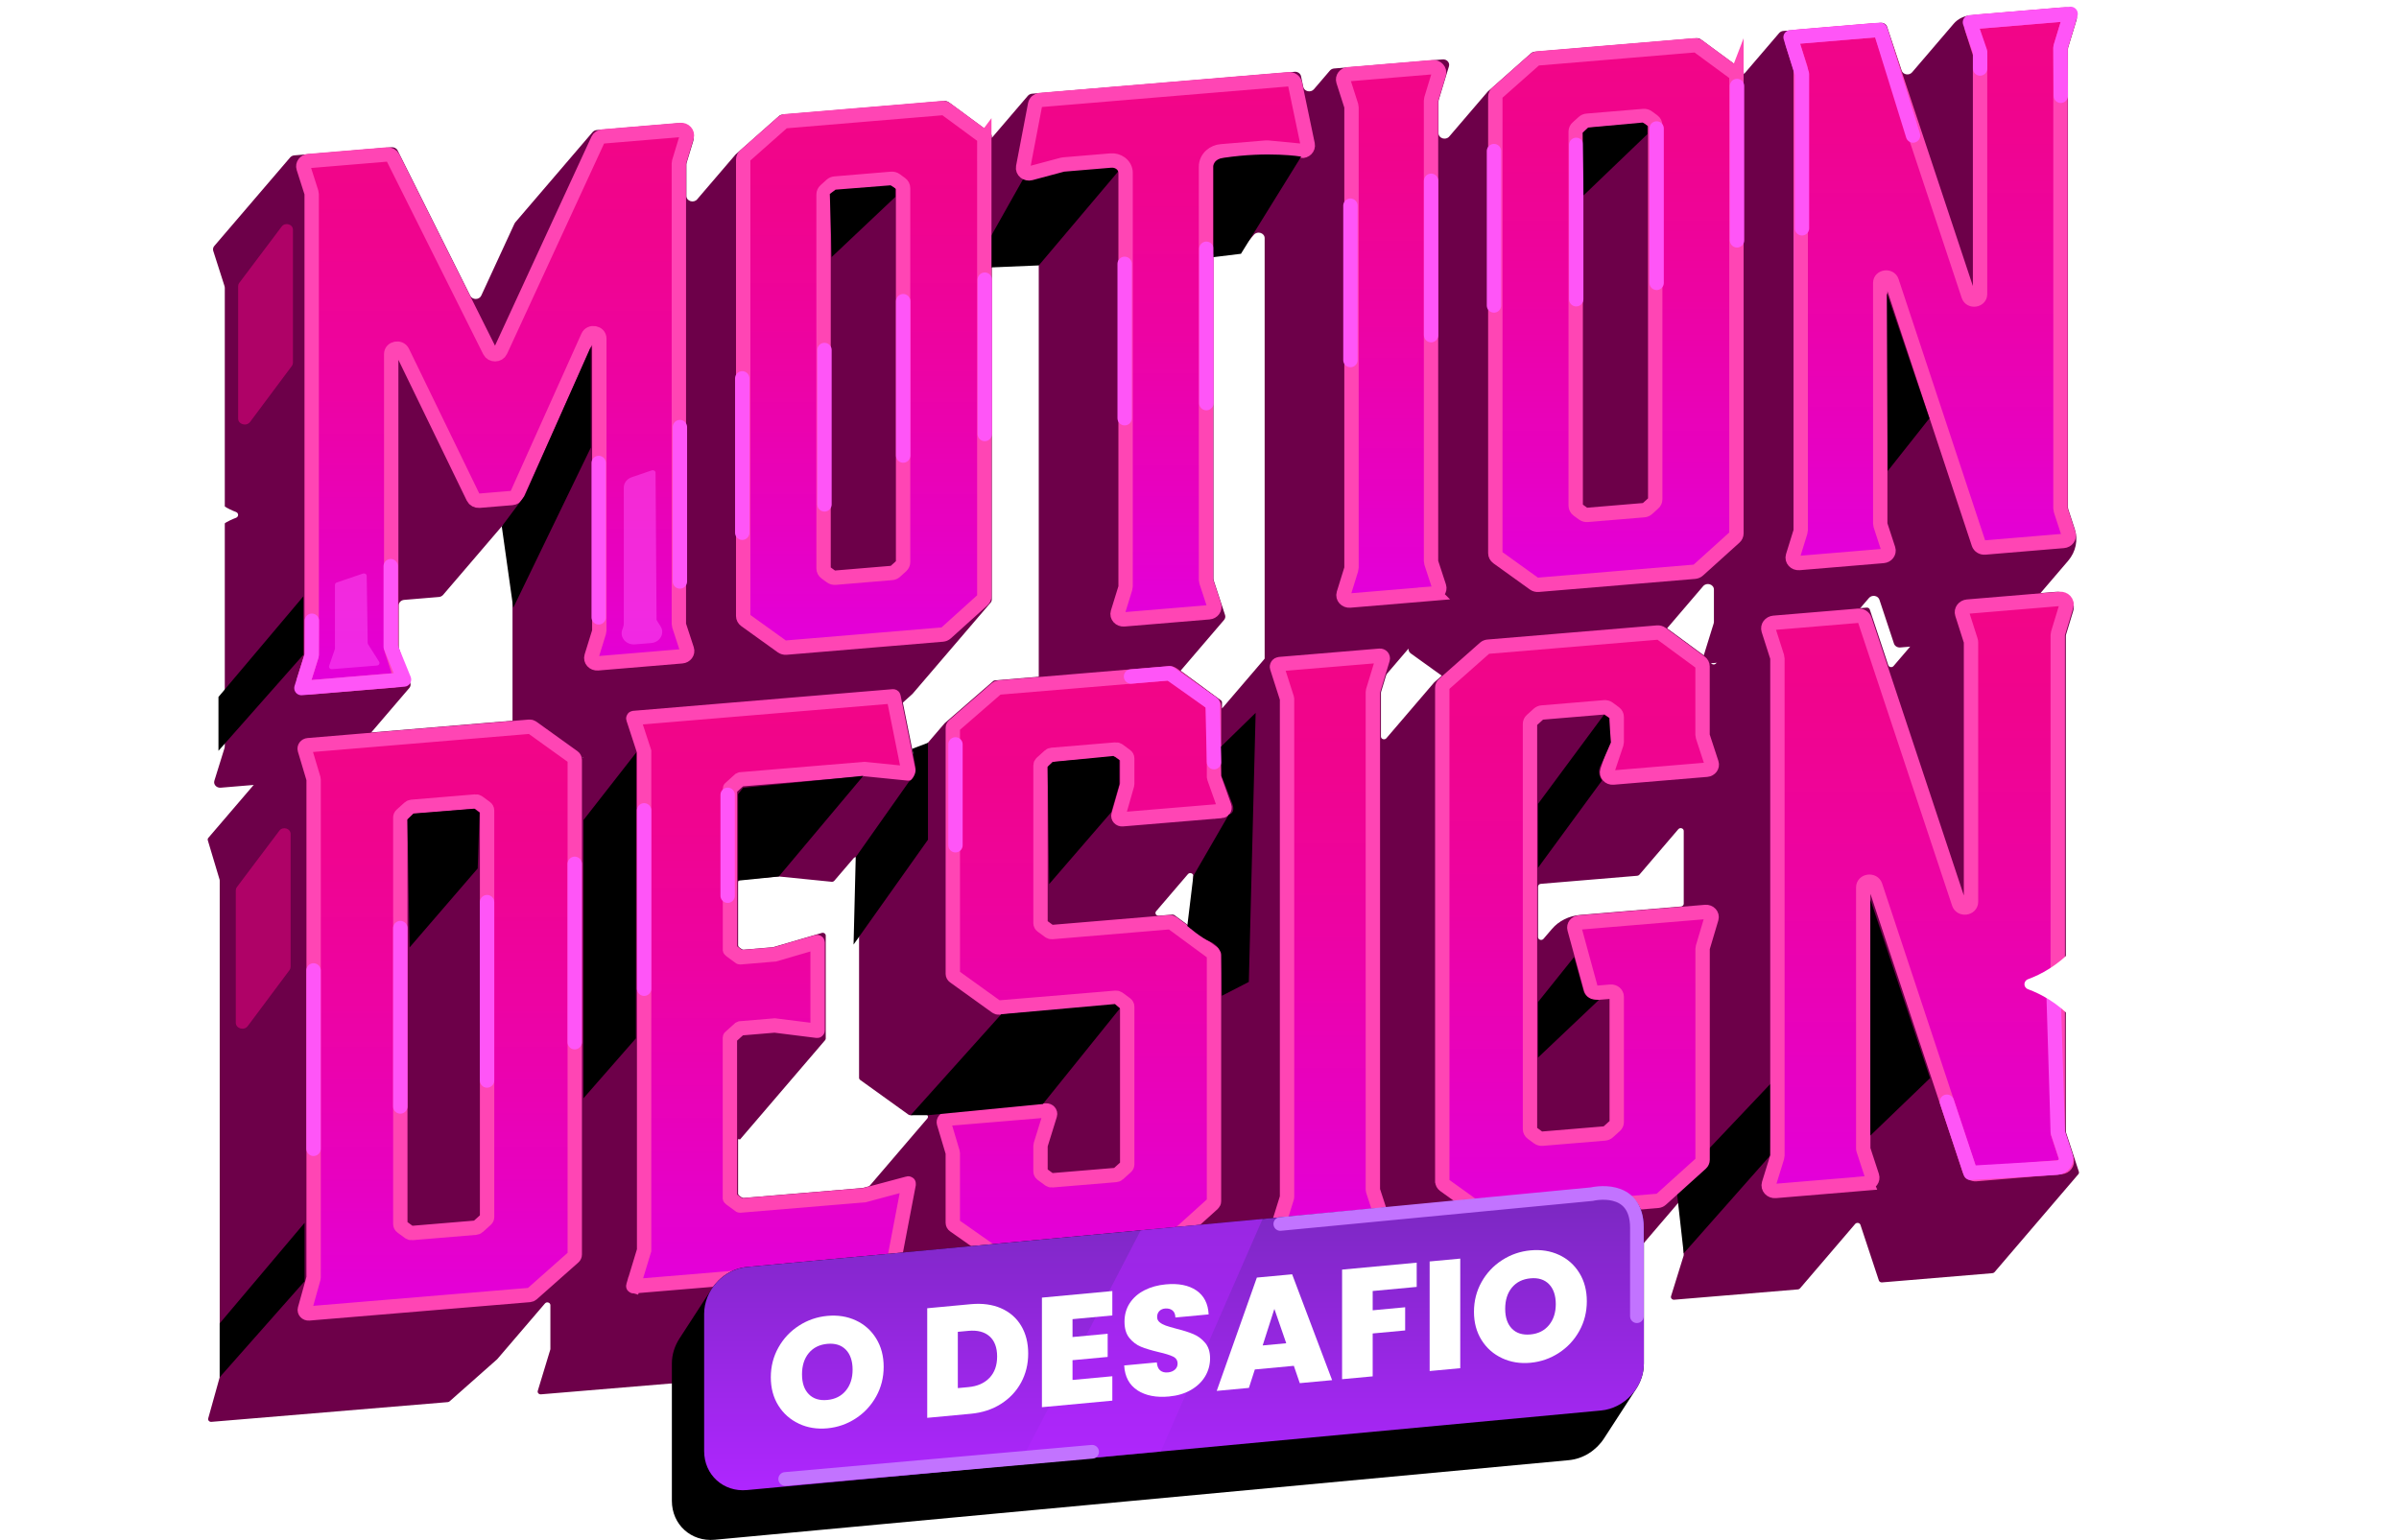 <svg xmlns="http://www.w3.org/2000/svg" width="324" height="208" viewBox="0 0 324 208" fill="none"><path d="M30.335 100.998L28.952 105.455C28.797 105.954 29.241 106.444 29.807 106.394L44.472 105.169C44.694 105.152 44.898 105.05 45.039 104.888L55.279 92.93C55.441 92.74 55.494 92.49 55.416 92.261L53.885 87.586C53.864 87.516 53.85 87.446 53.85 87.375V81.764C53.85 81.38 54.17 81.06 54.589 81.025L59.274 80.634C59.496 80.617 59.7 80.514 59.841 80.353L67.768 71.098C68.243 70.542 69.219 70.852 69.219 71.556V97.548C69.219 97.615 69.208 97.686 69.187 97.749L67.803 102.205C67.649 102.705 68.092 103.195 68.659 103.145L83.324 101.92C83.546 101.903 83.75 101.801 83.89 101.639L88.643 96.088V96.151C88.643 96.38 88.755 96.594 88.952 96.735L94.578 100.776C94.739 100.892 94.947 100.949 95.151 100.931L117.015 99.104C117.201 99.09 117.377 99.013 117.511 98.893L123.2 93.761C123.224 93.74 123.249 93.715 123.27 93.69L133.778 81.419C133.89 81.289 133.95 81.127 133.95 80.962V36.245C133.95 35.862 134.27 35.541 134.689 35.506L139.406 35.112C139.617 35.094 139.825 35.151 139.987 35.274C140.177 35.415 140.29 35.626 140.29 35.851V91.617C140.29 91.684 140.279 91.754 140.258 91.818L138.875 96.274C138.72 96.774 139.163 97.263 139.73 97.214L154.511 95.978C154.733 95.961 154.937 95.859 155.078 95.697L165.314 83.739C165.476 83.549 165.529 83.299 165.452 83.07L163.92 78.395C163.899 78.325 163.885 78.255 163.885 78.184V34.524C163.885 34.084 164.304 33.739 164.783 33.788L166.905 33.993C167.183 34.021 167.458 33.915 167.631 33.711L169.348 31.708C169.824 31.152 170.799 31.462 170.799 32.166V89.068C170.799 89.135 170.788 89.206 170.767 89.272L169.384 93.729C169.229 94.229 169.672 94.718 170.239 94.669L184.904 93.444C185.126 93.426 185.33 93.324 185.47 93.162L190.226 87.608V87.674C190.226 87.903 190.339 88.118 190.536 88.259L196.161 92.3C196.323 92.416 196.531 92.472 196.735 92.455L218.598 90.628C218.785 90.614 218.961 90.536 219.095 90.417L224.783 85.284C224.808 85.263 224.832 85.239 224.854 85.214L230.025 79.17C230.5 78.614 231.475 78.923 231.475 79.627V83.999C231.475 84.066 231.464 84.137 231.443 84.204L230.06 88.66C229.905 89.16 230.348 89.649 230.915 89.6L245.58 88.375C245.802 88.357 246.006 88.255 246.147 88.093L252.416 80.768C252.821 80.296 253.641 80.433 253.831 81.011L255.792 86.928C255.904 87.266 256.26 87.484 256.644 87.453L269.922 86.344C270.143 86.326 270.348 86.224 270.488 86.062L279.317 75.745C280.359 74.527 280.69 72.922 280.204 71.443L279.327 68.761C279.306 68.69 279.292 68.62 279.292 68.55V6.613C279.292 6.546 279.303 6.479 279.32 6.416L280.443 2.723C280.721 1.808 279.912 0.921 278.873 1.006L266.134 2.069C265.24 2.143 264.416 2.554 263.86 3.202L258.242 9.767C257.837 10.239 257.017 10.102 256.827 9.524L254.863 3.607C254.75 3.269 254.394 3.051 254.011 3.082L240.852 4.181C240.631 4.198 240.427 4.3 240.286 4.462L235.523 10.024V9.95C235.523 9.725 235.41 9.514 235.22 9.373L229.711 5.321C229.546 5.202 229.338 5.142 229.13 5.159L207.267 6.986C207.084 7 206.908 7.074 206.778 7.19L200.973 12.33C200.945 12.354 200.92 12.379 200.899 12.404L195.728 18.441C195.253 18.997 194.278 18.687 194.278 17.983V13.71C194.278 13.643 194.288 13.576 194.306 13.513L195.689 8.961C195.841 8.461 195.401 7.975 194.834 8.025L180.18 9.25C179.958 9.267 179.754 9.369 179.613 9.531L177.452 12.055C177.022 12.555 176.146 12.361 176.015 11.738L175.713 10.295C175.635 9.922 175.259 9.662 174.843 9.697L139.385 12.657C139.163 12.675 138.959 12.777 138.818 12.939L133.947 18.627V18.437C133.947 18.212 133.834 18.001 133.644 17.86L128.135 13.808C127.969 13.689 127.762 13.629 127.554 13.646L105.691 15.473C105.507 15.487 105.331 15.561 105.201 15.677L99.397 20.817C99.368 20.841 99.344 20.866 99.323 20.891L94.155 26.924C93.68 27.48 92.705 27.171 92.705 26.467V22.197C92.705 22.13 92.715 22.063 92.733 22L93.624 19.064C94.014 17.782 92.881 16.54 91.43 16.663L80.596 17.568C80.374 17.585 80.17 17.687 80.029 17.849L69.595 30.029C69.549 30.082 69.514 30.138 69.486 30.198L64.998 39.928C64.723 40.522 63.805 40.536 63.513 39.949L53.698 20.317C53.554 20.032 53.23 19.859 52.885 19.887L39.752 20.986C39.53 21.003 39.326 21.105 39.185 21.267L28.941 33.225C28.779 33.412 28.727 33.662 28.801 33.891L30.328 38.66C30.349 38.727 30.36 38.798 30.36 38.868V100.808C30.36 100.875 30.349 100.945 30.328 101.009L30.335 100.998Z" fill="#6D0049"></path><path d="M140.293 35.851L151.723 22.327L150.442 21.648L138.646 23.355L131.409 36.217L140.293 35.851Z" fill="black"></path><path d="M69.155 67.265L64.716 67.635C64.378 67.663 64.055 67.49 63.917 67.205L54.357 47.521C54.008 46.803 52.836 47.031 52.836 47.816V87.513C52.836 87.583 52.846 87.653 52.868 87.72L53.927 90.959C54.072 91.399 53.737 91.85 53.237 91.888L41.874 92.839C41.318 92.884 40.885 92.409 41.036 91.916L42.061 88.611C42.082 88.548 42.093 88.481 42.093 88.414V26.213C42.093 26.143 42.082 26.076 42.061 26.009L40.994 22.672C40.853 22.232 41.188 21.789 41.684 21.746L52.273 20.863C52.607 20.835 52.928 21.004 53.068 21.285L66.138 47.426C66.427 47.999 67.325 47.989 67.592 47.404L80.757 18.867C80.87 18.62 81.124 18.452 81.416 18.427L91.909 17.55C92.462 17.505 92.895 17.98 92.747 18.469L91.712 21.873C91.695 21.936 91.684 22.003 91.684 22.067V84.271C91.684 84.341 91.695 84.412 91.716 84.478L92.775 87.717C92.92 88.157 92.585 88.608 92.085 88.646L80.722 89.597C80.166 89.642 79.733 89.167 79.885 88.674L80.909 85.369C80.93 85.306 80.941 85.239 80.941 85.172V45.725C80.941 44.93 79.744 44.715 79.413 45.451L69.814 66.818C69.701 67.068 69.447 67.24 69.152 67.265H69.155Z" fill="url(#paint0_linear_266_287)" stroke="#FF45B4" stroke-width="1.94" stroke-miterlimit="10"></path><path d="M132.936 18.87V80.536C132.936 80.729 132.852 80.916 132.7 81.053L127.769 85.502C127.639 85.622 127.466 85.693 127.283 85.71L106.169 87.474C105.969 87.491 105.765 87.435 105.606 87.322L100.674 83.778C100.484 83.64 100.372 83.429 100.372 83.207V21.549C100.372 21.352 100.46 21.165 100.615 21.028L105.655 16.565C105.786 16.448 105.955 16.378 106.134 16.364L127.244 14.6C127.448 14.583 127.653 14.639 127.815 14.759L132.637 18.307C132.824 18.444 132.933 18.652 132.933 18.874L132.936 18.87ZM120.391 24.154L112.766 24.791C112.583 24.805 112.411 24.879 112.28 24.999L111.464 25.738C111.312 25.875 111.228 26.062 111.228 26.255V76.783C111.228 77.001 111.337 77.213 111.523 77.35L112.234 77.871C112.396 77.991 112.601 78.047 112.805 78.029L120.429 77.392C120.612 77.378 120.785 77.304 120.915 77.184L121.732 76.445C121.883 76.308 121.968 76.121 121.968 75.928V25.4C121.968 25.182 121.858 24.971 121.672 24.833L120.961 24.312C120.799 24.193 120.595 24.136 120.391 24.154Z" fill="url(#paint1_linear_266_287)" stroke="#FF45B4" stroke-width="1.94" stroke-miterlimit="10"></path><path d="M175.752 20.37L171.179 19.93C171.126 19.926 171.073 19.923 171.024 19.93L164.945 20.437C164.42 20.479 163.927 20.69 163.554 21.028C163.121 21.419 162.878 21.95 162.878 22.506V78.325C162.878 78.395 162.889 78.466 162.91 78.533L163.97 81.771C164.114 82.211 163.78 82.662 163.28 82.701L151.801 83.658C151.245 83.704 150.812 83.228 150.963 82.736L151.987 79.43C152.008 79.367 152.019 79.3 152.019 79.233V23.344C152.019 22.837 151.769 22.362 151.336 22.045C150.966 21.774 150.498 21.644 150.027 21.683L143.641 22.218C143.592 22.221 143.539 22.232 143.49 22.242L139.188 23.394C138.625 23.545 138.083 23.101 138.181 22.573L139.801 14.097C139.864 13.773 140.153 13.53 140.512 13.498L174.041 10.7C174.449 10.665 174.815 10.918 174.893 11.288L176.614 19.521C176.713 20 176.28 20.43 175.752 20.38V20.37Z" fill="url(#paint2_linear_266_287)" stroke="#FF45B4" stroke-width="1.94" stroke-miterlimit="10"></path><path d="M193.672 80.165L182.309 81.116C181.753 81.162 181.32 80.686 181.472 80.193L182.496 76.888C182.517 76.825 182.528 76.758 182.528 76.691V14.487C182.528 14.416 182.517 14.35 182.496 14.283L181.426 10.946C181.285 10.506 181.619 10.062 182.116 10.02L193.493 9.069C194.046 9.024 194.478 9.499 194.331 9.988L193.296 13.392C193.278 13.456 193.268 13.522 193.268 13.586V75.786C193.268 75.857 193.278 75.927 193.299 75.994L194.359 79.232C194.503 79.672 194.169 80.123 193.669 80.162L193.672 80.165Z" fill="url(#paint3_linear_266_287)" stroke="#FF45B4" stroke-width="1.94" stroke-miterlimit="10"></path><path d="M234.516 10.387V72.052C234.516 72.246 234.432 72.432 234.28 72.57L229.349 77.019C229.219 77.139 229.046 77.209 228.863 77.227L207.749 78.99C207.549 79.008 207.345 78.952 207.186 78.839L202.254 75.294C202.064 75.157 201.952 74.946 201.952 74.724V13.069C201.952 12.872 202.04 12.685 202.195 12.548L207.235 8.085C207.366 7.968 207.535 7.898 207.714 7.884L228.824 6.12C229.028 6.103 229.233 6.159 229.395 6.279L234.217 9.827C234.404 9.964 234.513 10.172 234.513 10.394L234.516 10.387ZM221.971 15.67L214.346 16.308C214.163 16.322 213.991 16.396 213.86 16.515L213.044 17.255C212.892 17.392 212.808 17.578 212.808 17.772V68.3C212.808 68.518 212.917 68.729 213.103 68.866L213.814 69.387C213.976 69.507 214.181 69.563 214.385 69.546L222.009 68.909C222.192 68.895 222.365 68.821 222.495 68.701L223.312 67.962C223.463 67.825 223.548 67.638 223.548 67.444V16.916C223.548 16.698 223.438 16.487 223.252 16.35L222.541 15.829C222.379 15.709 222.175 15.653 221.971 15.67Z" fill="url(#paint4_linear_266_287)" stroke="#FF45B4" stroke-width="1.94" stroke-miterlimit="10"></path><path d="M254.345 75.097L242.979 76.048C242.423 76.093 241.99 75.618 242.141 75.125L243.165 71.82C243.186 71.757 243.197 71.69 243.197 71.623V9.419C243.197 9.349 243.186 9.282 243.165 9.215L242.095 5.878C241.954 5.438 242.289 4.994 242.785 4.952L253.293 4.075C253.669 4.044 254.014 4.258 254.123 4.586L265.863 39.945C266.127 40.744 267.419 40.568 267.419 39.734V7.398C267.419 7.328 267.408 7.261 267.387 7.194L266.321 3.857C266.18 3.417 266.514 2.974 267.011 2.931L278.504 1.97C279.056 1.925 279.489 2.4 279.342 2.889L278.307 6.293C278.289 6.356 278.279 6.423 278.279 6.487V68.691C278.279 68.761 278.289 68.831 278.31 68.898L279.37 72.137C279.514 72.577 279.18 73.027 278.68 73.066L268.063 73.953C267.687 73.985 267.342 73.77 267.232 73.439L255.493 37.999C255.229 37.2 253.937 37.376 253.937 38.21V70.722C253.937 70.792 253.947 70.862 253.969 70.929L255.028 74.168C255.172 74.608 254.838 75.058 254.338 75.097H254.345Z" fill="url(#paint5_linear_266_287)" stroke="#FF45B4" stroke-width="1.94" stroke-miterlimit="10"></path><path opacity="0.5" d="M32.307 38.221L38.045 30.6C38.506 29.984 39.562 30.283 39.562 31.029V48.999C39.562 49.151 39.513 49.302 39.417 49.429L33.778 56.986C33.289 57.645 32.163 57.328 32.163 56.532V38.654C32.163 38.499 32.212 38.351 32.31 38.224L32.307 38.221Z" fill="#F20587"></path><path d="M121.982 40.678V61.531" stroke="#FF55F7" stroke-width="1.94" stroke-linecap="round" stroke-linejoin="round"></path><path d="M133 37.77V58.624" stroke="#FF55F7" stroke-width="1.94" stroke-linecap="round" stroke-linejoin="round"></path><path d="M111.351 47.274V68.128" stroke="#FF55F7" stroke-width="1.94" stroke-linecap="round" stroke-linejoin="round"></path><path d="M100.245 51.104V71.957" stroke="#FF55F7" stroke-width="1.94" stroke-linecap="round" stroke-linejoin="round"></path><path d="M91.825 57.687V78.54" stroke="#FF55F7" stroke-width="1.94" stroke-linecap="round" stroke-linejoin="round"></path><path d="M80.856 62.533V83.386" stroke="#FF55F7" stroke-width="1.94" stroke-linecap="round" stroke-linejoin="round"></path><path d="M52.769 76.47V87.365L54.564 91.783L40.709 92.937L42.1 88.52L42.121 83.841" stroke="#FF55F7" stroke-width="1.94" stroke-linecap="round" stroke-linejoin="round"></path><path d="M151.892 35.637V56.49" stroke="#FF55F7" stroke-width="1.94" stroke-linecap="round" stroke-linejoin="round"></path><path d="M162.928 33.599V54.452" stroke="#FF55F7" stroke-width="1.94" stroke-linecap="round" stroke-linejoin="round"></path><path d="M182.383 27.779V48.633" stroke="#FF55F7" stroke-width="1.94" stroke-linecap="round" stroke-linejoin="round"></path><path d="M193.278 24.418V45.271" stroke="#FF55F7" stroke-width="1.94" stroke-linecap="round" stroke-linejoin="round"></path><path d="M201.769 20.408V41.261" stroke="#FF55F7" stroke-width="1.94" stroke-linecap="round" stroke-linejoin="round"></path><path d="M212.878 19.568V40.421" stroke="#FF55F7" stroke-width="1.94" stroke-linecap="round" stroke-linejoin="round"></path><path d="M223.738 17.353V38.206" stroke="#FF55F7" stroke-width="1.94" stroke-linecap="round" stroke-linejoin="round"></path><path d="M234.597 11.615V32.468" stroke="#FF55F7" stroke-width="1.94" stroke-linecap="round" stroke-linejoin="round"></path><path d="M243.369 30.835V9.982L241.828 5.033L253.94 4.022L258.369 18.307" stroke="#FF55F7" stroke-width="1.94" stroke-linecap="round" stroke-linejoin="round"></path><path d="M267.426 9.253V6.99L266.053 3.008L279.651 1.875L278.278 6.384L278.321 12.939" stroke="#FF55F7" stroke-width="1.94" stroke-linecap="round" stroke-linejoin="round"></path><path opacity="0.48" d="M45.236 79.005V87.601C45.236 87.636 45.229 87.671 45.218 87.703L44.451 89.938C44.37 90.174 44.578 90.407 44.845 90.385L50.907 89.896C51.181 89.875 51.34 89.597 51.203 89.379L49.71 87.017C49.678 86.964 49.661 86.908 49.661 86.848L49.527 77.794C49.527 77.555 49.263 77.393 49.017 77.474L45.486 78.674C45.338 78.723 45.24 78.854 45.24 78.998L45.236 79.005Z" fill="#FF55F7"></path><path opacity="0.48" d="M84.246 65.871V84.222C84.246 84.373 84.221 84.528 84.172 84.672L84.031 85.084C83.679 86.108 84.577 87.129 85.746 87.034L87.935 86.858C89.135 86.763 89.818 85.559 89.216 84.605L88.72 83.817C88.689 83.764 88.671 83.708 88.671 83.648L88.537 63.854C88.537 63.615 88.273 63.453 88.027 63.534L85.32 64.456C84.675 64.674 84.246 65.237 84.246 65.868V65.871Z" fill="#FF55F7"></path><path d="M175.734 21.152L167.599 34.278L163.892 34.732V22.672C163.892 22.672 163.723 21.546 165.265 21.314C171.313 20.409 175.737 21.152 175.737 21.152H175.734Z" fill="black"></path><path d="M213.867 26.395L222.499 18.113V16.99L221.855 16.553L214.505 17.229L213.762 17.933L213.867 26.395Z" fill="black"></path><path d="M112.323 34.718L120.929 26.59V25.467L120.282 25.03L112.844 25.618L112.073 26.199L112.323 34.718Z" fill="black"></path><path d="M70.866 66.962L67.768 71.102L69.317 82.095L79.797 60.45V46.82L70.866 66.962Z" fill="black"></path><path d="M260.579 56.505L254.94 63.63L254.831 39.58L260.579 56.505Z" fill="black"></path><path d="M29.505 101.41L40.966 88.442V80.553L29.505 94.134V101.41Z" fill="black"></path><path d="M207.725 126.578V119.753C207.725 119.559 207.887 119.397 208.098 119.38L221.119 118.292C221.231 118.282 221.333 118.232 221.404 118.151L226.666 112.002C226.906 111.72 227.399 111.875 227.399 112.234V122.069C227.399 122.263 227.237 122.425 227.025 122.442L213.403 123.579C211.903 123.706 210.53 124.389 209.601 125.473L208.457 126.811C208.217 127.092 207.725 126.938 207.725 126.578ZM156.141 123.083L160.432 118.074C160.671 117.792 161.164 117.947 161.164 118.306V124.699C161.164 125.012 160.766 125.188 160.499 124.991L158.63 123.615C158.545 123.555 158.443 123.523 158.334 123.534L156.5 123.685C156.141 123.713 155.919 123.34 156.141 123.083ZM99.833 161.48C99.738 161.41 99.682 161.301 99.682 161.188V153.863L99.956 153.898L111.435 140.497C111.492 140.43 111.523 140.349 111.523 140.265V126.367C111.523 126.114 111.252 125.934 110.988 126.012L104.455 127.923C104.427 127.93 104.399 127.937 104.367 127.941L100.453 128.268C100.347 128.279 100.241 128.247 100.157 128.187L99.837 127.951C99.742 127.881 99.685 127.772 99.685 127.659V119.183C99.685 118.989 99.847 118.827 100.058 118.81L105.106 118.387C105.134 118.387 105.162 118.387 105.187 118.387L112.315 119.102C112.456 119.116 112.593 119.063 112.681 118.961L115.29 115.916C115.529 115.634 116.022 115.789 116.022 116.148V145.573C116.022 145.689 116.078 145.795 116.177 145.869L122.696 150.554C122.777 150.614 122.883 150.642 122.985 150.631L124.879 150.473C125.238 150.445 125.459 150.818 125.238 151.075L117.49 160.122C117.437 160.185 117.363 160.227 117.282 160.252L116.547 160.449C116.522 160.456 116.494 160.46 116.469 160.463L100.449 161.801C100.343 161.811 100.238 161.78 100.153 161.72L99.833 161.484V161.48ZM29.67 186.03L28.121 191.584C28.051 191.834 28.273 192.074 28.554 192.049L60.475 189.384C60.566 189.377 60.654 189.339 60.721 189.279L67.128 183.608C67.128 183.608 67.152 183.583 67.166 183.569L73.601 176.057C73.841 175.776 74.333 175.931 74.333 176.29V182.196C74.333 182.232 74.33 182.263 74.319 182.295L72.63 187.86C72.552 188.114 72.777 188.357 73.062 188.332L109.862 185.259C109.974 185.248 110.077 185.199 110.147 185.118L116.026 178.254V179.211C116.026 179.327 116.085 179.437 116.184 179.507L122.71 184.087C122.791 184.143 122.893 184.171 122.995 184.164L146.943 182.165C147.038 182.158 147.126 182.119 147.193 182.059L153.473 176.392C153.473 176.392 153.497 176.367 153.508 176.356L160.435 168.264C160.675 167.982 161.168 168.137 161.168 168.496V175.043C161.168 175.079 161.164 175.114 161.153 175.146L159.457 180.609C159.379 180.862 159.601 181.109 159.886 181.084L176.593 179.69C176.705 179.679 176.807 179.63 176.878 179.549L182.133 173.41V173.688C182.133 173.804 182.19 173.91 182.288 173.984L188.684 178.578C188.765 178.637 188.871 178.666 188.973 178.655L212.924 176.656C213.019 176.649 213.107 176.61 213.174 176.55L219.454 170.883C219.454 170.883 219.478 170.858 219.489 170.847L226.663 162.466C226.902 162.184 227.395 162.339 227.395 162.698V169.513C227.395 169.549 227.391 169.584 227.381 169.615L225.684 175.079C225.607 175.332 225.829 175.578 226.114 175.554L242.82 174.16C242.933 174.149 243.035 174.1 243.105 174.019L250.55 165.321C250.755 165.081 251.17 165.152 251.265 165.444L253.75 172.949C253.806 173.118 253.986 173.231 254.18 173.213L269.091 171.967C269.203 171.956 269.306 171.907 269.376 171.826L280.693 158.601C280.774 158.506 280.802 158.379 280.763 158.263L279.025 152.944C279.014 152.909 279.007 152.874 279.007 152.839V85.854C279.007 85.819 279.01 85.787 279.021 85.756L280 82.531C280.419 81.148 279.197 79.81 277.634 79.94L263.466 81.123C263.353 81.134 263.251 81.183 263.18 81.264L255.735 89.962C255.531 90.202 255.116 90.131 255.021 89.839L252.529 82.334C252.472 82.165 252.293 82.052 252.099 82.07L237.322 83.306C237.209 83.316 237.107 83.365 237.037 83.447L231.763 89.603C231.524 89.885 231.031 89.73 231.031 89.371C231.031 89.258 230.975 89.149 230.88 89.079L224.611 84.467C224.526 84.407 224.424 84.376 224.315 84.386L200.364 86.386C200.273 86.393 200.184 86.431 200.118 86.491L193.711 92.162C193.711 92.162 193.686 92.187 193.672 92.201L187.238 99.713C186.998 99.995 186.505 99.84 186.505 99.481V93.574C186.505 93.539 186.509 93.507 186.519 93.475L188.209 87.91C188.286 87.656 188.061 87.414 187.776 87.438L171.084 88.832C170.971 88.843 170.869 88.892 170.799 88.973L165.04 95.697V94.88C165.04 94.767 164.983 94.658 164.888 94.588L158.619 89.976C158.534 89.916 158.432 89.885 158.323 89.895L134.376 91.895C134.284 91.902 134.196 91.937 134.13 91.997L127.593 97.675C127.593 97.675 127.564 97.699 127.554 97.717L124.023 101.839C123.805 102.093 123.361 101.994 123.298 101.677L121.615 93.306C121.577 93.116 121.387 92.983 121.175 93L84.242 96.084C84.13 96.094 84.028 96.144 83.957 96.225L78.702 102.36V102.085C78.702 101.969 78.645 101.864 78.547 101.79L72.151 97.196C72.07 97.136 71.964 97.108 71.862 97.119L39.755 99.801C39.642 99.811 39.541 99.861 39.47 99.942L28.139 113.167C28.058 113.258 28.033 113.382 28.065 113.498L29.66 118.824C29.67 118.855 29.674 118.891 29.674 118.922V185.935C29.674 185.966 29.67 185.998 29.66 186.026L29.67 186.03Z" fill="#6D0049"></path><path d="M227.399 169.286L239.086 156.064L239.145 146.355L226.343 159.869L227.399 169.286Z" fill="black"></path><path d="M41.603 100.654L71.5 98.158C71.63 98.147 71.76 98.183 71.866 98.257L77.428 102.252C77.551 102.34 77.625 102.477 77.625 102.622V169.458C77.625 169.585 77.568 169.708 77.47 169.796L71.838 174.784C71.753 174.858 71.644 174.904 71.528 174.914L41.723 177.403C41.367 177.431 41.09 177.132 41.178 176.819L42.339 172.661C42.35 172.623 42.357 172.584 42.357 172.545V105.3C42.357 105.258 42.35 105.216 42.339 105.177L41.163 101.245C41.079 100.964 41.294 100.678 41.614 100.654H41.603ZM54.258 165.706L55.261 166.441C55.367 166.519 55.497 166.554 55.631 166.543L64.245 165.825C64.365 165.815 64.474 165.769 64.558 165.692L65.632 164.723C65.73 164.635 65.783 164.516 65.783 164.389V109.465C65.783 109.324 65.713 109.187 65.59 109.099L64.586 108.363C64.481 108.285 64.35 108.25 64.217 108.261L55.603 108.979C55.483 108.989 55.374 109.035 55.29 109.113L54.216 110.081C54.117 110.169 54.065 110.288 54.065 110.415V165.34C54.065 165.48 54.135 165.618 54.258 165.706Z" fill="url(#paint6_linear_266_287)" stroke="#FF45B4" stroke-width="1.94" stroke-miterlimit="10"></path><path d="M85.534 173.675L86.992 168.88C86.992 168.88 86.992 168.87 86.992 168.866V101.516C86.992 101.516 86.992 101.505 86.992 101.502L85.534 97.045C85.524 97.014 85.549 96.982 85.584 96.978L120.616 94.053C120.644 94.053 120.672 94.067 120.676 94.096L122.749 104.413C122.756 104.448 122.724 104.476 122.689 104.473L116.726 103.874C116.726 103.874 116.719 103.874 116.716 103.874L99.967 105.272C99.967 105.272 99.942 105.279 99.932 105.286L98.605 106.483C98.605 106.483 98.587 106.504 98.587 106.518V128.286C98.587 128.286 98.594 128.318 98.608 128.325L99.925 129.293C99.925 129.293 99.949 129.304 99.963 129.304L104.621 128.913C104.621 128.913 104.628 128.913 104.631 128.913L110.348 127.241C110.383 127.23 110.422 127.255 110.422 127.29V139.181C110.422 139.213 110.394 139.237 110.358 139.23L104.631 138.512C104.631 138.512 104.624 138.512 104.617 138.512L99.956 138.903C99.956 138.903 99.932 138.91 99.921 138.917L98.594 140.114C98.594 140.114 98.576 140.135 98.576 140.149V161.819C98.576 161.819 98.584 161.851 98.598 161.858L99.914 162.826C99.914 162.826 99.939 162.836 99.953 162.836L116.698 161.439C116.698 161.439 116.705 161.439 116.709 161.439L122.661 159.848C122.7 159.837 122.739 159.869 122.732 159.904L120.658 170.767C120.655 170.788 120.634 170.806 120.609 170.809L85.58 173.735C85.541 173.735 85.51 173.703 85.52 173.671L85.534 173.675Z" fill="url(#paint7_linear_266_287)" stroke="#FF45B4" stroke-width="1.94" stroke-miterlimit="10"></path><path d="M164.931 109.545L151.589 110.657C151.244 110.686 150.97 110.393 151.058 110.084L152.22 106.011C152.23 105.972 152.237 105.933 152.237 105.895V102.438C152.237 102.301 152.167 102.167 152.051 102.079L151.04 101.336C150.938 101.262 150.808 101.227 150.681 101.238L142.061 101.956C141.944 101.966 141.835 102.012 141.754 102.086L140.674 103.061C140.579 103.146 140.526 103.265 140.526 103.388V124.692C140.526 124.829 140.596 124.963 140.712 125.051L141.723 125.794C141.825 125.868 141.955 125.903 142.082 125.893L157.957 124.565C158.088 124.555 158.218 124.59 158.316 124.664L163.769 128.673C163.889 128.761 163.956 128.892 163.956 129.032V162.252C163.956 162.375 163.903 162.491 163.808 162.579L158.288 167.56C158.207 167.634 158.098 167.68 157.982 167.69L134.922 169.616C134.795 169.626 134.672 169.595 134.57 169.524L128.878 165.529C128.754 165.441 128.681 165.307 128.681 165.166V155.757C128.681 155.715 128.673 155.676 128.663 155.638L127.484 151.691C127.403 151.417 127.61 151.139 127.924 151.114L141.276 149.998C141.628 149.97 141.899 150.269 141.804 150.579L140.543 154.645C140.529 154.687 140.526 154.729 140.526 154.772V158.225C140.526 158.362 140.596 158.496 140.712 158.584L141.723 159.327C141.825 159.401 141.951 159.436 142.082 159.425L150.702 158.707C150.819 158.697 150.928 158.651 151.009 158.577L152.089 157.602C152.184 157.517 152.237 157.398 152.237 157.274V135.971C152.237 135.833 152.167 135.7 152.051 135.612L151.04 134.869C150.938 134.795 150.808 134.76 150.681 134.77L134.925 136.087C134.798 136.097 134.672 136.062 134.57 135.992L128.874 131.898C128.754 131.81 128.684 131.68 128.684 131.539V98.326C128.684 98.2 128.74 98.08 128.839 97.996L134.601 92.99C134.682 92.92 134.788 92.874 134.901 92.867L157.957 90.941C158.088 90.931 158.218 90.966 158.316 91.04L163.769 95.049C163.889 95.137 163.956 95.267 163.956 95.408V104.913C163.956 104.962 163.963 105.008 163.98 105.053L165.364 108.95C165.462 109.228 165.251 109.52 164.931 109.549V109.545Z" fill="url(#paint8_linear_266_287)" stroke="#FF45B4" stroke-width="1.94" stroke-miterlimit="10"></path><path d="M186.425 165.318L172.904 166.448C172.633 166.469 172.422 166.237 172.495 166.001L173.808 161.773C173.819 161.741 173.823 161.71 173.823 161.678V94.412C173.823 94.377 173.819 94.345 173.808 94.314L172.474 90.149C172.407 89.934 172.569 89.72 172.809 89.699L186.337 88.569C186.608 88.548 186.815 88.776 186.745 89.016L185.428 93.346C185.418 93.377 185.414 93.409 185.414 93.441V160.707C185.414 160.742 185.421 160.773 185.432 160.809L186.759 164.867C186.829 165.082 186.667 165.3 186.425 165.321V165.318Z" fill="url(#paint9_linear_266_287)" stroke="#FF45B4" stroke-width="1.94" stroke-miterlimit="10"></path><path d="M194.788 159.538V92.898C194.788 92.712 194.869 92.532 195.017 92.406L200.519 87.537C200.642 87.428 200.804 87.361 200.973 87.347L223.84 85.439C224.034 85.422 224.227 85.478 224.378 85.587L229.659 89.47C229.835 89.6 229.94 89.797 229.94 90.005V99.27C229.94 99.337 229.951 99.403 229.972 99.467L231.158 103.086C231.296 103.501 230.979 103.927 230.507 103.969L217.863 105.025C217.331 105.071 216.919 104.606 217.074 104.138L218.317 100.438C218.338 100.372 218.349 100.305 218.349 100.238V96.834C218.349 96.626 218.246 96.429 218.067 96.299L217.229 95.683C217.078 95.57 216.884 95.517 216.691 95.535L208.26 96.239C208.087 96.253 207.922 96.323 207.799 96.436L206.859 97.284C206.715 97.415 206.634 97.591 206.634 97.774V152.504C206.634 152.712 206.736 152.909 206.915 153.04L207.753 153.656C207.904 153.768 208.098 153.821 208.292 153.803L216.722 153.099C216.895 153.085 217.06 153.015 217.183 152.902L218.123 152.054C218.268 151.924 218.349 151.748 218.349 151.565V134.629C218.349 134.225 217.968 133.908 217.528 133.943L215.663 134.098C215.293 134.129 214.955 133.908 214.864 133.58L212.642 125.452C212.53 125.044 212.843 124.639 213.304 124.601L230.345 123.178C230.866 123.136 231.278 123.58 231.141 124.044L229.972 127.973C229.954 128.033 229.947 128.092 229.947 128.152V156.658C229.947 156.841 229.866 157.017 229.722 157.148L224.34 162.005C224.217 162.118 224.055 162.185 223.879 162.202L201.012 164.11C200.822 164.128 200.628 164.075 200.477 163.966L195.081 160.09C194.898 159.96 194.792 159.759 194.792 159.548L194.788 159.538Z" fill="url(#paint10_linear_266_287)" stroke="#FF45B4" stroke-width="1.94" stroke-miterlimit="10"></path><path d="M252.113 159.833L239.779 160.865C239.198 160.914 238.744 160.414 238.902 159.9L240.018 156.299C240.039 156.232 240.05 156.162 240.05 156.091V88.938C240.05 88.864 240.039 88.794 240.015 88.723L238.853 85.091C238.705 84.629 239.054 84.165 239.575 84.119L250.966 83.169C251.36 83.137 251.723 83.359 251.839 83.704L264.568 122.038C264.846 122.876 266.197 122.692 266.197 121.816V86.752C266.197 86.678 266.187 86.608 266.162 86.537L265.001 82.905C264.853 82.444 265.201 81.979 265.722 81.933L278.194 80.891C278.775 80.842 279.229 81.338 279.07 81.852L277.944 85.562C277.923 85.629 277.912 85.696 277.912 85.766V152.916C277.912 152.99 277.923 153.064 277.948 153.134L279.102 156.658C279.253 157.119 278.905 157.591 278.381 157.633L266.873 158.594C266.479 158.626 266.116 158.404 266 158.056L253.272 119.633C252.993 118.796 251.642 118.979 251.642 119.855V155.109C251.642 155.183 251.652 155.257 251.677 155.327L252.831 158.851C252.983 159.312 252.634 159.784 252.11 159.826L252.113 159.833Z" fill="url(#paint11_linear_266_287)" stroke="#FF45B4" stroke-width="1.94" stroke-miterlimit="10"></path><path opacity="0.5" d="M31.99 119.823L37.728 112.202C38.189 111.586 39.245 111.885 39.245 112.632V130.602C39.245 130.753 39.196 130.905 39.101 131.031L33.461 138.589C32.972 139.247 31.846 138.93 31.846 138.135V120.256C31.846 120.101 31.895 119.954 31.994 119.827L31.99 119.823Z" fill="#F20587"></path><path d="M150.086 109.703L141.701 119.405L141.487 103.561L142.163 102.913L150.368 102.107L151.149 102.656V106.018L150.086 109.703Z" fill="black"></path><path d="M105.184 118.387L116.6 104.789L100.372 106.401L99.682 107.264V118.95L105.184 118.387Z" fill="black"></path><path d="M123.203 101.142L123.636 103.5C123.784 104.296 123.443 105.102 122.749 105.598L115.572 115.775L115.279 127.581L125.329 113.42V100.332L123.203 101.138V101.142Z" fill="black"></path><path d="M164.874 100.878L169.581 96.288L168.662 132.626L165.019 134.502L164.948 128.813C164.948 128.813 164.596 127.617 163.463 127.198C162.329 126.779 160.351 125.075 160.351 125.075L161.171 118.306L165.959 110.03C165.959 110.03 166.913 109.886 166.437 108.576C165.962 107.267 164.969 104.792 164.969 104.792L164.881 100.881L164.874 100.878Z" fill="black"></path><path d="M252.603 153.381L260.667 145.623L252.603 121.5V153.381Z" fill="black"></path><path d="M85.918 101.652L78.808 110.755V148.336L85.879 140.254L85.918 101.652Z" fill="black"></path><path d="M55.318 127.969L64.516 117.299L64.762 109.784L64.048 109.228L55.849 109.882L55.026 110.706L55.318 127.969Z" fill="black"></path><path d="M135.228 136.992L122.989 150.629H125.329L140.853 149.115L151.255 136.2L150.583 135.615L135.228 136.992Z" fill="black"></path><path d="M215.941 135.056L207.725 142.842V135.341L212.593 129.262L213.853 133.845C214.036 134.507 214.666 134.985 215.416 135.024L215.941 135.052V135.056Z" fill="black"></path><path d="M216.627 96.545L207.725 108.573V117.204L216.363 105.419C216.363 105.419 215.62 104.497 216.152 103.43C216.683 102.364 217.563 100.28 217.563 100.28L217.321 96.981L216.631 96.545H216.627Z" fill="black"></path><path d="M42.346 131.073V155.172" stroke="#FF55F7" stroke-width="1.94" stroke-linecap="round" stroke-linejoin="round"></path><path d="M54.065 125.354V149.452" stroke="#FF55F7" stroke-width="1.94" stroke-linecap="round" stroke-linejoin="round"></path><path d="M65.779 121.849V145.947" stroke="#FF55F7" stroke-width="1.94" stroke-linecap="round" stroke-linejoin="round"></path><path d="M77.621 116.676V140.775" stroke="#FF55F7" stroke-width="1.94" stroke-linecap="round" stroke-linejoin="round"></path><path d="M86.995 109.45V133.548" stroke="#FF55F7" stroke-width="1.94" stroke-linecap="round" stroke-linejoin="round"></path><path d="M98.274 107.355V120.985" stroke="#FF55F7" stroke-width="1.94" stroke-linecap="round" stroke-linejoin="round"></path><path d="M129.043 100.544V114.17" stroke="#FF55F7" stroke-width="1.94" stroke-linecap="round" stroke-linejoin="round"></path><path d="M152.748 91.374L157.957 90.938L163.769 95.046L163.956 102.949" stroke="#FF55F7" stroke-width="1.94" stroke-linecap="round" stroke-linejoin="round"></path><path d="M277.331 133.725L277.916 152.92L278.979 156.158C279.222 156.901 278.659 157.661 277.814 157.728L266.134 158.422L262.938 148.808" stroke="#FF55F7" stroke-width="1.94" stroke-linecap="round" stroke-linejoin="round"></path><path d="M29.67 186.027L41.135 173.059V165.17L29.67 178.751V186.027Z" fill="black"></path><path d="M90.741 202.719C90.741 205.918 93.335 208.273 96.535 207.974L211.868 197.227C213.846 197.044 215.596 195.89 216.641 194.277L220.995 187.565C221.64 186.568 222.016 185.403 222.016 184.182V165.641C222.016 163.899 221.362 162.424 220.186 161.484C219.204 160.696 217.856 160.28 216.219 160.389L100.889 171.133C98.911 171.316 97.165 172.47 96.119 174.083L91.765 180.795C91.121 181.792 90.741 182.957 90.741 184.178V202.719Z" fill="black"></path><path d="M216.222 190.518L100.893 201.261C97.693 201.561 95.099 199.206 95.099 196.006V177.465C95.099 174.266 97.693 171.428 100.893 171.129L216.222 160.386C219.816 160.15 222.016 162.442 222.016 165.641V184.182C222.016 187.382 219.422 190.219 216.222 190.518Z" fill="url(#paint12_linear_266_287)"></path><path opacity="0.5" d="M154.06 166.176L137.632 197.84L156.771 196.055L170.517 164.645L154.06 166.176Z" fill="#B427FF"></path><path d="M107.898 192.296C106.732 191.754 105.807 190.938 105.124 189.846C104.441 188.755 104.103 187.481 104.103 186.027C104.103 184.573 104.444 183.236 105.124 182.018C105.807 180.8 106.729 179.814 107.898 179.061C109.063 178.307 110.344 177.867 111.735 177.737C113.139 177.607 114.424 177.808 115.582 178.346C116.74 178.881 117.659 179.694 118.331 180.789C119.007 181.88 119.345 183.155 119.345 184.612C119.345 186.069 119.007 187.403 118.331 188.621C117.655 189.839 116.737 190.828 115.572 191.589C114.406 192.349 113.125 192.793 111.735 192.923C110.344 193.053 109.063 192.845 107.898 192.303V192.296ZM114.234 187.833C114.846 187.09 115.149 186.147 115.149 184.996C115.149 183.845 114.843 182.922 114.234 182.299C113.621 181.676 112.791 181.416 111.735 181.514C110.668 181.613 109.83 182.032 109.225 182.767C108.619 183.503 108.317 184.457 108.317 185.633C108.317 186.808 108.619 187.685 109.225 188.308C109.83 188.931 110.664 189.192 111.735 189.093C112.787 188.994 113.621 188.576 114.234 187.833Z" fill="white"></path><path d="M135.207 176.712C136.379 177.226 137.284 178.015 137.917 179.074C138.551 180.134 138.864 181.387 138.864 182.827C138.864 184.266 138.544 185.558 137.907 186.738C137.266 187.917 136.361 188.878 135.189 189.624C134.017 190.37 132.655 190.814 131.109 190.958L125.227 191.507V176.705L131.109 176.156C132.669 176.012 134.035 176.195 135.21 176.709L135.207 176.712ZM133.637 186.107C134.327 185.386 134.668 184.421 134.668 183.217C134.668 182.014 134.323 181.091 133.637 180.489C132.947 179.887 132 179.645 130.792 179.757L129.36 179.891V187.491L130.792 187.357C132 187.244 132.95 186.829 133.637 186.104V186.107Z" fill="white"></path><path d="M144.852 178.177V180.592L149.597 180.152V183.281L144.852 183.721V186.389L150.227 185.89V189.184L140.719 190.071V175.269L150.227 174.382V177.677L144.852 178.177Z" fill="white"></path><path d="M153.62 187.783C152.512 187.069 151.913 185.949 151.829 184.432L156.236 184.02C156.278 184.534 156.433 184.897 156.701 185.112C156.968 185.326 157.313 185.411 157.735 185.372C158.116 185.337 158.429 185.214 158.672 185.002C158.915 184.791 159.041 184.517 159.041 184.182C159.041 183.749 158.837 183.432 158.429 183.232C158.021 183.031 157.359 182.827 156.447 182.619C155.479 182.387 154.694 182.151 154.096 181.905C153.497 181.658 152.98 181.268 152.536 180.729C152.093 180.19 151.871 179.451 151.871 178.515C151.871 177.579 152.11 176.727 152.589 176.002C153.068 175.276 153.726 174.703 154.571 174.273C155.412 173.844 156.37 173.58 157.436 173.481C159.165 173.319 160.545 173.594 161.579 174.301C162.614 175.009 163.164 176.09 163.234 177.536L158.746 177.955C158.732 177.508 158.594 177.184 158.334 176.987C158.073 176.786 157.739 176.706 157.334 176.744C157.024 176.772 156.771 176.889 156.574 177.089C156.377 177.29 156.278 177.557 156.278 177.895C156.278 178.177 156.387 178.406 156.606 178.589C156.824 178.772 157.095 178.92 157.419 179.039C157.743 179.156 158.221 179.296 158.851 179.462C159.791 179.698 160.569 179.941 161.182 180.201C161.794 180.458 162.319 180.852 162.762 181.377C163.206 181.901 163.428 182.598 163.428 183.468C163.428 184.337 163.206 185.161 162.762 185.904C162.319 186.646 161.682 187.255 160.844 187.741C160.006 188.227 159.02 188.519 157.88 188.625C156.151 188.787 154.733 188.508 153.62 187.794V187.783Z" fill="white"></path><path d="M174.745 184.481L169.475 184.974L168.672 187.463L164.328 187.868L169.746 172.562L174.512 172.119L179.909 186.417L175.544 186.822L174.741 184.481H174.745ZM173.713 181.429L172.111 176.793L170.531 181.729L173.713 181.433V181.429Z" fill="white"></path><path d="M191.335 170.549V173.823L185.39 174.376V176.981L189.776 176.572V179.702L185.39 180.11V185.904L181.257 186.288V171.486L191.335 170.546V170.549Z" fill="white"></path><path d="M197.217 170V184.802L193.084 185.186V170.384L197.217 170Z" fill="white"></path><path d="M202.863 183.446C201.698 182.904 200.772 182.087 200.089 180.996C199.407 179.905 199.069 178.631 199.069 177.177C199.069 175.723 199.41 174.385 200.089 173.168C200.772 171.95 201.695 170.964 202.863 170.211C204.028 169.457 205.31 169.017 206.7 168.887C208.105 168.757 209.39 168.957 210.548 169.493C211.706 170.028 212.625 170.841 213.3 171.935C213.976 173.027 214.311 174.301 214.311 175.758C214.311 177.216 213.973 178.55 213.3 179.768C212.625 180.986 211.706 181.975 210.541 182.735C209.372 183.496 208.094 183.939 206.704 184.069C205.313 184.2 204.032 183.992 202.867 183.45L202.863 183.446ZM209.2 178.983C209.812 178.24 210.118 177.293 210.118 176.146C210.118 174.998 209.812 174.072 209.2 173.449C208.587 172.826 207.756 172.566 206.7 172.664C205.634 172.763 204.796 173.182 204.19 173.917C203.585 174.653 203.286 175.607 203.286 176.783C203.286 177.958 203.588 178.835 204.19 179.458C204.796 180.081 205.63 180.342 206.7 180.243C207.756 180.144 208.587 179.726 209.2 178.983Z" fill="white"></path><path d="M172.911 165.325L214.99 161.294C214.99 161.294 221.073 159.809 221.073 165.835V177.786" stroke="#C273FF" stroke-width="1.841" stroke-linecap="round" stroke-linejoin="round"></path><path d="M106.05 199.766L147.492 196.091" stroke="#C273FF" stroke-width="1.855" stroke-linecap="round" stroke-linejoin="round"></path><g filter="url(#filter0_d_266_287)"><path d="M285.129 117.789C282.943 127.494 277.307 131.004 273.91 132.257C273.245 132.503 273.245 133.373 273.91 133.619C277.303 134.872 282.943 138.382 285.129 148.087C285.305 148.868 286.53 148.868 286.706 148.087C288.892 138.382 294.527 134.872 297.924 133.619C298.589 133.373 298.589 132.503 297.924 132.257C294.531 131.004 288.892 127.494 286.706 117.789C286.53 117.008 285.305 117.008 285.129 117.789Z" fill="white"></path></g><g filter="url(#filter1_d_266_287)"><path d="M24.408 60.714C23.133 66.374 19.846 68.423 17.867 69.151C17.48 69.296 17.48 69.803 17.867 69.944C19.846 70.676 23.133 72.721 24.408 78.381C24.51 78.839 25.224 78.839 25.326 78.381C26.601 72.721 29.888 70.672 31.867 69.944C32.254 69.799 32.254 69.292 31.867 69.151C29.888 68.419 26.601 66.374 25.326 60.714C25.224 60.256 24.51 60.256 24.408 60.714Z" fill="white"></path></g><defs><filter id="filter0_d_266_287" x="248.611" y="92.403" width="74.612" height="81.07" filterUnits="userSpaceOnUse" color-interpolation-filters="sRGB"><feGaussianBlur stdDeviation="12.4"></feGaussianBlur></filter><filter id="filter1_d_266_287" x="0.177" y="42.971" width="49.38" height="53.154" filterUnits="userSpaceOnUse" color-interpolation-filters="sRGB"><feGaussianBlur stdDeviation="8.7"></feGaussianBlur></filter><linearGradient id="paint0_linear_266_287" x1="66.892" y1="17.547" x2="66.892" y2="92.846" gradientUnits="userSpaceOnUse"><stop stop-color="#F20587"></stop><stop offset="0.19" stop-color="#F0048E"></stop><stop offset="0.46" stop-color="#ED03A2"></stop><stop offset="0.8" stop-color="#E701C3"></stop><stop offset="1" stop-color="#E300DB"></stop></linearGradient><linearGradient id="paint1_linear_266_287" x1="116.656" y1="14.597" x2="116.656" y2="87.474" gradientUnits="userSpaceOnUse"><stop stop-color="#F20587"></stop><stop offset="0.19" stop-color="#F0048E"></stop><stop offset="0.46" stop-color="#ED03A2"></stop><stop offset="0.8" stop-color="#E701C3"></stop><stop offset="1" stop-color="#E300DB"></stop></linearGradient><linearGradient id="paint2_linear_266_287" x1="157.401" y1="10.69" x2="157.401" y2="83.665" gradientUnits="userSpaceOnUse"><stop stop-color="#F20587"></stop><stop offset="0.19" stop-color="#F0048E"></stop><stop offset="0.46" stop-color="#ED03A2"></stop><stop offset="0.8" stop-color="#E701C3"></stop><stop offset="1" stop-color="#E300DB"></stop></linearGradient><linearGradient id="paint3_linear_266_287" x1="187.892" y1="9.066" x2="187.892" y2="81.116" gradientUnits="userSpaceOnUse"><stop stop-color="#F20587"></stop><stop offset="0.19" stop-color="#F0048E"></stop><stop offset="0.46" stop-color="#ED03A2"></stop><stop offset="0.8" stop-color="#E701C3"></stop><stop offset="1" stop-color="#E300DB"></stop></linearGradient><linearGradient id="paint4_linear_266_287" x1="218.232" y1="6.117" x2="218.232" y2="78.99" gradientUnits="userSpaceOnUse"><stop stop-color="#F20587"></stop><stop offset="0.19" stop-color="#F0048E"></stop><stop offset="0.46" stop-color="#ED03A2"></stop><stop offset="0.8" stop-color="#E701C3"></stop><stop offset="1" stop-color="#E300DB"></stop></linearGradient><linearGradient id="paint5_linear_266_287" x1="260.738" y1="1.967" x2="260.738" y2="76.051" gradientUnits="userSpaceOnUse"><stop stop-color="#F20587"></stop><stop offset="0.19" stop-color="#F0048E"></stop><stop offset="0.46" stop-color="#ED03A2"></stop><stop offset="0.8" stop-color="#E701C3"></stop><stop offset="1" stop-color="#E300DB"></stop></linearGradient><linearGradient id="paint6_linear_266_287" x1="59.377" y1="98.155" x2="59.377" y2="177.406" gradientUnits="userSpaceOnUse"><stop stop-color="#F20587"></stop><stop offset="0.19" stop-color="#F0048E"></stop><stop offset="0.46" stop-color="#ED03A2"></stop><stop offset="0.8" stop-color="#E701C3"></stop><stop offset="1" stop-color="#E300DB"></stop></linearGradient><linearGradient id="paint7_linear_266_287" x1="104.138" y1="94.057" x2="104.138" y2="173.738" gradientUnits="userSpaceOnUse"><stop stop-color="#F20587"></stop><stop offset="0.19" stop-color="#F0048E"></stop><stop offset="0.46" stop-color="#ED03A2"></stop><stop offset="0.8" stop-color="#E701C3"></stop><stop offset="1" stop-color="#E300DB"></stop></linearGradient><linearGradient id="paint8_linear_266_287" x1="146.425" y1="90.934" x2="146.425" y2="169.623" gradientUnits="userSpaceOnUse"><stop stop-color="#F20587"></stop><stop offset="0.19" stop-color="#F0048E"></stop><stop offset="0.46" stop-color="#ED03A2"></stop><stop offset="0.8" stop-color="#E701C3"></stop><stop offset="1" stop-color="#E300DB"></stop></linearGradient><linearGradient id="paint9_linear_266_287" x1="179.617" y1="88.565" x2="179.617" y2="166.448" gradientUnits="userSpaceOnUse"><stop stop-color="#F20587"></stop><stop offset="0.19" stop-color="#F0048E"></stop><stop offset="0.46" stop-color="#ED03A2"></stop><stop offset="0.8" stop-color="#E701C3"></stop><stop offset="1" stop-color="#E300DB"></stop></linearGradient><linearGradient id="paint10_linear_266_287" x1="212.987" y1="85.432" x2="212.987" y2="164.103" gradientUnits="userSpaceOnUse"><stop stop-color="#F20587"></stop><stop offset="0.19" stop-color="#F0048E"></stop><stop offset="0.46" stop-color="#ED03A2"></stop><stop offset="0.8" stop-color="#E701C3"></stop><stop offset="1" stop-color="#E300DB"></stop></linearGradient><linearGradient id="paint11_linear_266_287" x1="258.981" y1="80.895" x2="258.981" y2="160.865" gradientUnits="userSpaceOnUse"><stop stop-color="#F20587"></stop><stop offset="0.19" stop-color="#F0048E"></stop><stop offset="0.46" stop-color="#ED03A2"></stop><stop offset="0.8" stop-color="#E701C3"></stop><stop offset="1" stop-color="#E300DB"></stop></linearGradient><linearGradient id="paint12_linear_266_287" x1="158.556" y1="201.286" x2="158.556" y2="160.368" gradientUnits="userSpaceOnUse"><stop stop-color="#AF26FF"></stop><stop offset="1" stop-color="#7928BF"></stop></linearGradient></defs></svg>